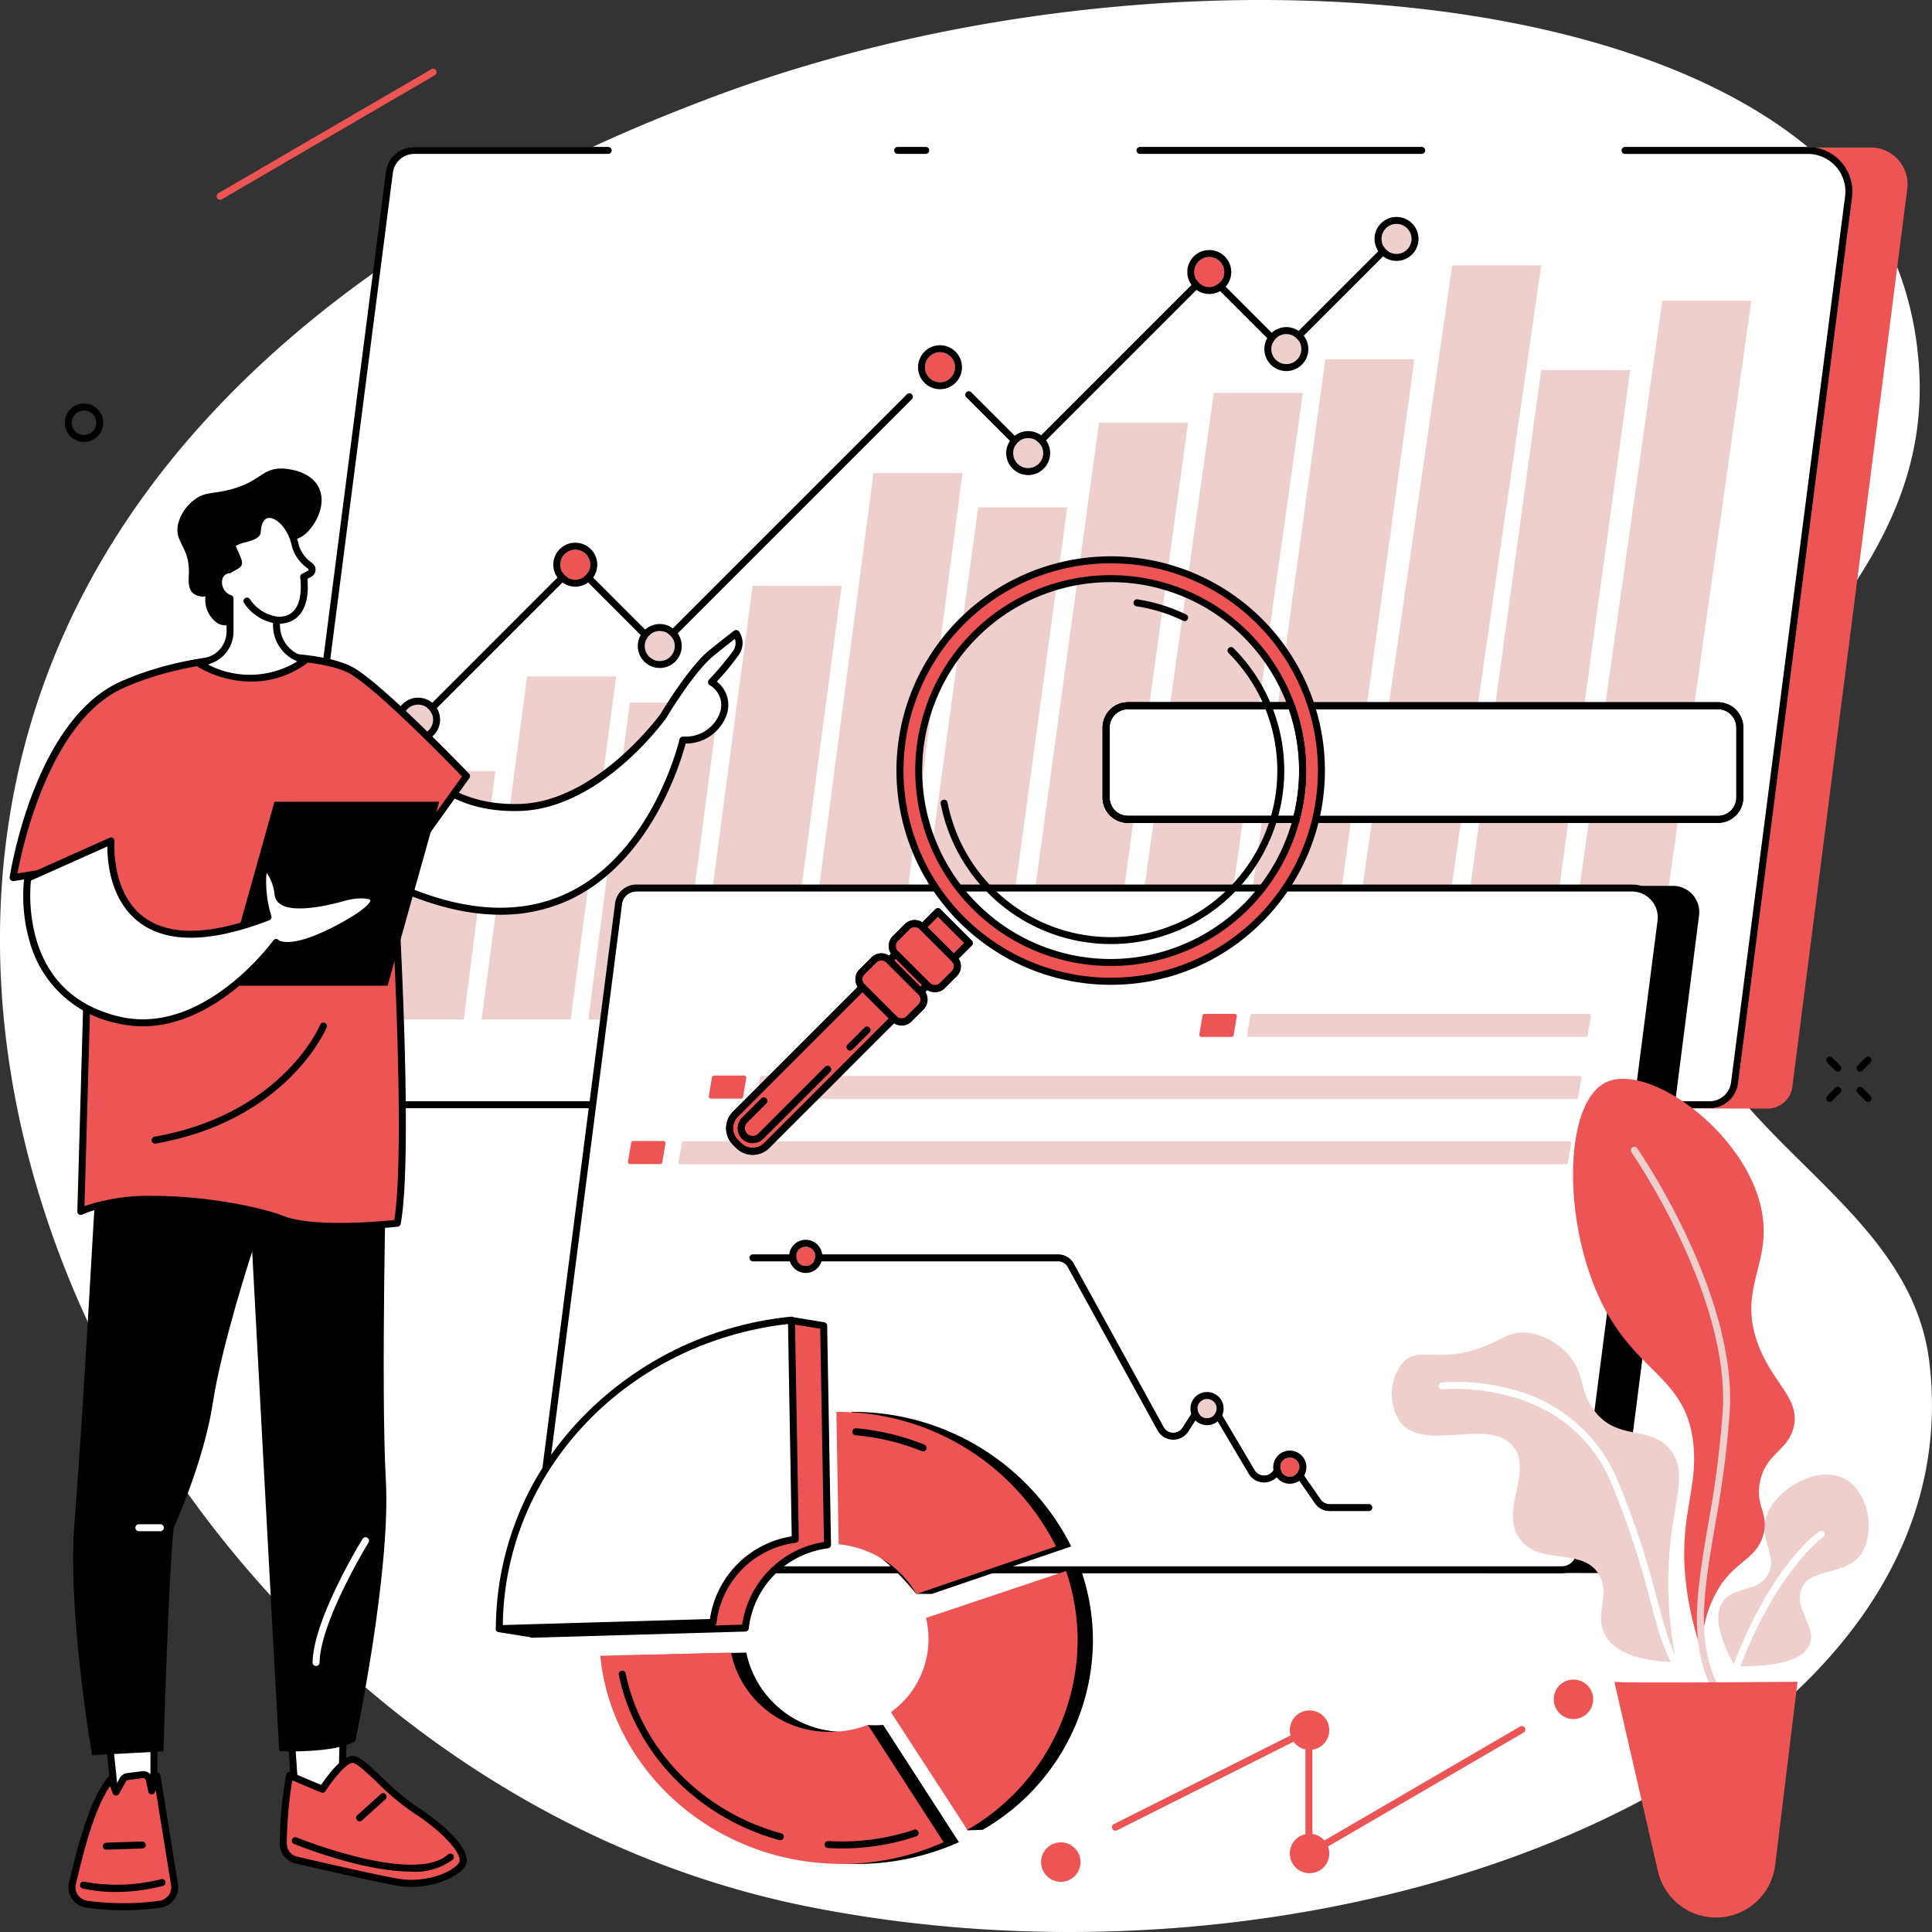 <svg xmlns="http://www.w3.org/2000/svg" width="241.496" height="241.496" viewBox="0 0 241.496 241.496">
  <rect x="0" y="0" width="241.496" height="241.496" fill="#333333" stroke="none"/>
  <g id="グループ_406" data-name="グループ 406" transform="translate(3983 -6409.85)">
    <path id="パス_920" data-name="パス 920" d="M87.636,22.532C74.25,27.7,17.137,49.763,3.1,102.959c-16,60.658,31.855,132.073,98.008,145.231,68.622,13.65,146.135-18.434,140.047-68.147-2.777-22.679-33.667-29.541-32.238-56.254,1.395-26.068,34.233-38.845,30.793-69.866a40.767,40.767,0,0,0-3.84-13.622C219.233,7.159,143.872.81,87.636,22.532" transform="translate(-3983 6400)" fill="#fff"/>
    <path id="パス_921" data-name="パス 921" d="M40.875,148.031l180.07.393a3.132,3.132,0,0,0,3.1-2.736l14.343-112.1a4.6,4.6,0,0,0-4.383-5.3l-177.741.162Z" transform="translate(-3983 6400)" fill="#ed5454"/>
    <path id="パス_922" data-name="パス 922" d="M37.185,147.888H213.658a3.135,3.135,0,0,0,3.1-2.744L231.014,34.055a5.149,5.149,0,0,0-5.088-5.819H51.729a3.136,3.136,0,0,0-3.1,2.744L34.082,144.339a3.14,3.14,0,0,0,3.1,3.549" transform="translate(-3983 6400)" fill="#fff"/>
    <path id="パス_923" data-name="パス 923" d="M115.711,29.088h-3.5a.436.436,0,0,1,0-.873h3.5a.436.436,0,0,1,0,.873" transform="translate(-3983 6400)"/>
    <path id="パス_924" data-name="パス 924" d="M177.705,29.088H142.5a.436.436,0,0,1,0-.873h35.207a.436.436,0,0,1,0,.873" transform="translate(-3983 6400)"/>
    <path id="パス_925" data-name="パス 925" d="M213.709,148.375H37.236a3.571,3.571,0,0,1-3.536-4.03L48.245,31.331a3.575,3.575,0,0,1,3.536-3.116h24.24a.436.436,0,1,1,0,.873H51.781a2.7,2.7,0,0,0-2.671,2.354L34.566,144.456a2.7,2.7,0,0,0,2.67,3.046H213.709a2.7,2.7,0,0,0,2.67-2.355L230.632,34.4a4.7,4.7,0,0,0-4.655-5.309H203.126a.436.436,0,1,1,0-.873h22.851a5.574,5.574,0,0,1,5.521,6.294l-14.253,110.75a3.577,3.577,0,0,1-3.536,3.116" transform="translate(-3983 6400)"/>
    <path id="パス_926" data-name="パス 926" d="M57.983,137.279l3.931-31.043H50.787l-3.93,31.043Z" transform="translate(-3983 6400)" fill="#efcece"/>
    <path id="パス_927" data-name="パス 927" d="M71.324,137.279l5.693-42.873H65.89L60.2,137.279Z" transform="translate(-3983 6400)" fill="#efcece"/>
    <path id="パス_928" data-name="パス 928" d="M84.664,137.279l5.19-39.6H78.726l-5.188,39.6Z" transform="translate(-3983 6400)" fill="#efcece"/>
    <path id="パス_929" data-name="パス 929" d="M98,137.279l7.2-54.2H94.08l-7.2,54.2Z" transform="translate(-3983 6400)" fill="#efcece"/>
    <path id="パス_930" data-name="パス 930" d="M111.344,137.279l8.965-68.295H109.182l-8.964,68.295Z" transform="translate(-3983 6400)" fill="#efcece"/>
    <path id="パス_931" data-name="パス 931" d="M124.685,137.279,133.4,73.264H122.271l-8.712,64.016Z" transform="translate(-3983 6400)" fill="#efcece"/>
    <path id="パス_932" data-name="パス 932" d="M138.277,137.279,148.5,62.691H137.373l-10.222,74.588Z" transform="translate(-3983 6400)" fill="#efcece"/>
    <path id="パス_933" data-name="パス 933" d="M151.869,137.248l10.979-78.28H151.72l-10.977,78.28Z" transform="translate(-3983 6400)" fill="#efcece"/>
    <path id="パス_934" data-name="パス 934" d="M165.461,137.248l11.334-82.486H165.667l-11.332,82.486Z" transform="translate(-3983 6400)" fill="#efcece"/>
    <path id="パス_935" data-name="パス 935" d="M179.053,137.279l13.594-94.248H181.519l-13.592,94.248Z" transform="translate(-3983 6400)" fill="#efcece"/>
    <path id="パス_936" data-name="パス 936" d="M192.645,137.279,203.774,56.1H192.647l-11.128,81.183Z" transform="translate(-3983 6400)" fill="#efcece"/>
    <path id="パス_937" data-name="パス 937" d="M206.237,137.279l12.671-89.83H207.781l-12.67,89.83Z" transform="translate(-3983 6400)" fill="#efcece"/>
    <path id="パス_938" data-name="パス 938" d="M128.463,67a.437.437,0,0,1-.309-.128l-7.37-7.37a.436.436,0,0,1,.617-.617l7.062,7.061,22.191-22.191a.45.45,0,0,1,.617,0l9.254,9.254,14.16-14.16a.437.437,0,1,1,.618.617L160.834,53.934a.448.448,0,0,1-.617,0l-9.254-9.254L128.772,66.871a.437.437,0,0,1-.309.128" transform="translate(-3983 6400)"/>
    <path id="パス_939" data-name="パス 939" d="M52.683,100.1a.437.437,0,0,1-.309-.745L71.6,80.125a.449.449,0,0,1,.617,0L82.294,90.2l31.065-31.064a.436.436,0,1,1,.617.617L82.6,91.128a.435.435,0,0,1-.617,0L71.909,81.051,52.992,99.968a.438.438,0,0,1-.309.128" transform="translate(-3983 6400)"/>
    <path id="パス_940" data-name="パス 940" d="M70.035,80.434a1.874,1.874,0,1,1,1.874,1.874,1.874,1.874,0,0,1-1.874-1.874" transform="translate(-3983 6400)" fill="#ed5454"/>
    <path id="パス_941" data-name="パス 941" d="M71.909,78.56a1.874,1.874,0,1,1-1.874,1.874,1.874,1.874,0,0,1,1.874-1.874m0-.873a2.747,2.747,0,1,0,2.747,2.747,2.75,2.75,0,0,0-2.747-2.747" transform="translate(-3983 6400)"/>
    <path id="パス_942" data-name="パス 942" d="M126.647,66.486a1.874,1.874,0,1,1,1.874,1.874,1.874,1.874,0,0,1-1.874-1.874" transform="translate(-3983 6400)" fill="#efcece"/>
    <path id="パス_943" data-name="パス 943" d="M128.521,64.612a1.874,1.874,0,1,1-1.874,1.874,1.874,1.874,0,0,1,1.874-1.874m0-.873a2.747,2.747,0,1,0,2.747,2.747,2.75,2.75,0,0,0-2.747-2.747" transform="translate(-3983 6400)"/>
    <path id="パス_944" data-name="パス 944" d="M149.282,43.851a1.874,1.874,0,1,1,1.874,1.874,1.874,1.874,0,0,1-1.874-1.874" transform="translate(-3983 6400)" fill="#ed5454"/>
    <path id="パス_945" data-name="パス 945" d="M151.156,41.977a1.874,1.874,0,1,1-1.874,1.874,1.874,1.874,0,0,1,1.874-1.874m0-.873a2.747,2.747,0,1,0,2.747,2.747,2.75,2.75,0,0,0-2.747-2.747" transform="translate(-3983 6400)"/>
    <path id="パス_946" data-name="パス 946" d="M158.916,53.485a1.874,1.874,0,1,1,1.874,1.874,1.874,1.874,0,0,1-1.874-1.874" transform="translate(-3983 6400)" fill="#efcece"/>
    <path id="パス_947" data-name="パス 947" d="M160.79,51.611a1.874,1.874,0,1,1-1.874,1.874,1.874,1.874,0,0,1,1.874-1.874m0-.873a2.747,2.747,0,1,0,2.747,2.747,2.75,2.75,0,0,0-2.747-2.747" transform="translate(-3983 6400)"/>
    <path id="パス_948" data-name="パス 948" d="M172.688,39.713a1.874,1.874,0,1,1,1.874,1.874,1.874,1.874,0,0,1-1.874-1.874" transform="translate(-3983 6400)" fill="#efcece"/>
    <path id="パス_949" data-name="パス 949" d="M174.562,37.839a1.874,1.874,0,1,1-1.874,1.874,1.874,1.874,0,0,1,1.874-1.874m0-.873a2.747,2.747,0,1,0,2.747,2.747,2.75,2.75,0,0,0-2.747-2.747" transform="translate(-3983 6400)"/>
    <path id="パス_950" data-name="パス 950" d="M80.594,90.6a1.874,1.874,0,1,1,1.874,1.874A1.874,1.874,0,0,1,80.594,90.6" transform="translate(-3983 6400)" fill="#efcece"/>
    <path id="パス_951" data-name="パス 951" d="M82.468,88.729A1.874,1.874,0,1,1,80.594,90.6a1.874,1.874,0,0,1,1.874-1.874m0-.873A2.747,2.747,0,1,0,85.215,90.6a2.75,2.75,0,0,0-2.747-2.747" transform="translate(-3983 6400)"/>
    <path id="パス_952" data-name="パス 952" d="M115.631,55.753a1.874,1.874,0,1,1,1.874,1.874,1.873,1.873,0,0,1-1.874-1.874" transform="translate(-3983 6400)" fill="#ed5454"/>
    <path id="パス_953" data-name="パス 953" d="M117.5,53.879a1.874,1.874,0,1,1-1.874,1.874,1.874,1.874,0,0,1,1.874-1.874m0-.873a2.747,2.747,0,1,0,2.747,2.747,2.75,2.75,0,0,0-2.747-2.747" transform="translate(-3983 6400)"/>
    <path id="パス_954" data-name="パス 954" d="M50.387,99.805a1.874,1.874,0,1,1,1.874,1.874,1.874,1.874,0,0,1-1.874-1.874" transform="translate(-3983 6400)" fill="#efcece"/>
    <path id="パス_955" data-name="パス 955" d="M52.261,97.931a1.874,1.874,0,1,1-1.874,1.874,1.874,1.874,0,0,1,1.874-1.874m0-.873a2.747,2.747,0,1,0,2.747,2.747,2.75,2.75,0,0,0-2.747-2.747" transform="translate(-3983 6400)"/>
    <path id="パス_956" data-name="パス 956" d="M13.687,227.836l.746,7.108,4.806.563v-8.428Z" transform="translate(-3983 6400)" fill="#fff"/>
    <path id="パス_957" data-name="パス 957" d="M19.238,235.944a.436.436,0,0,1-.051,0l-4.806-.564a.437.437,0,0,1-.383-.388l-.746-7.107a.436.436,0,0,1,.375-.478l5.552-.757a.438.438,0,0,1,.5.433v8.427a.437.437,0,0,1-.147.326.432.432,0,0,1-.29.111m-4.408-1.393,3.972.466v-7.438l-4.637.632Z" transform="translate(-3983 6400)"/>
    <path id="パス_958" data-name="パス 958" d="M20,247.881a33.553,33.553,0,0,1-9.143,0,2.148,2.148,0,0,1-1.8-2.639c.849-3.451,2.312-10,4.821-13.029l.625,1.645.861-1.549a.762.762,0,0,1,.571-.386l1.887-.239a.762.762,0,0,1,.841.6l.3,1.428.658-1.874,2.194,13.643a2.142,2.142,0,0,1-1.82,2.4" transform="translate(-3983 6400)" fill="#ed5454"/>
    <path id="パス_959" data-name="パス 959" d="M15.452,248.628a34.054,34.054,0,0,1-4.659-.319,2.585,2.585,0,0,1-2.16-3.176l.181-.744c.87-3.573,2.325-9.555,4.729-12.459a.436.436,0,0,1,.744.123l.291.767.4-.728a1.2,1.2,0,0,1,.9-.607l1.887-.239a1.207,1.207,0,0,1,1.3.849l.143-.408a.437.437,0,0,1,.843.076L22.247,245.4a2.588,2.588,0,0,1-2.19,2.907,33.189,33.189,0,0,1-4.6.316m-1.7-15.524c-2.008,2.937-3.3,8.235-4.089,11.492l-.182.745a1.69,1.69,0,0,0,.244,1.366,1.724,1.724,0,0,0,1.188.737,33.068,33.068,0,0,0,9.022,0,1.712,1.712,0,0,0,1.449-1.916L19.464,233.6l-.088.251a.437.437,0,0,1-.839-.054l-.3-1.428a.33.33,0,0,0-.361-.256l-1.886.239a.33.33,0,0,0-.245.165l-.861,1.549a.436.436,0,0,1-.789-.057Z" transform="translate(-3983 6400)"/>
    <path id="パス_960" data-name="パス 960" d="M14.427,246.341a18.448,18.448,0,0,1-4.084-.432.436.436,0,1,1,.194-.851,22.155,22.155,0,0,0,9.608-.319.437.437,0,0,1,.24.84,23.792,23.792,0,0,1-5.958.762" transform="translate(-3983 6400)"/>
    <path id="パス_961" data-name="パス 961" d="M13.281,241.056a.437.437,0,0,1-.014-.873l4.5-.148a.436.436,0,1,1,.028.872l-4.5.149h-.015" transform="translate(-3983 6400)"/>
    <path id="パス_962" data-name="パス 962" d="M36.2,224.052l.72,10.372H42.7l.269-10.372Z" transform="translate(-3983 6400)" fill="#fff"/>
    <path id="パス_963" data-name="パス 963" d="M42.7,234.861H36.917a.438.438,0,0,1-.436-.406l-.72-10.373a.438.438,0,0,1,.436-.466h6.772a.437.437,0,0,1,.436.447l-.269,10.373a.437.437,0,0,1-.436.425m-5.376-.873h4.951l.246-9.5H36.665Z" transform="translate(-3983 6400)"/>
    <path id="パス_964" data-name="パス 964" d="M35.406,240.28a2.087,2.087,0,0,0,1.612,2.065c3.324.774,10.813,2.5,12.949,2.815,2.773.412,6.181-.437,7.645-2.059s-3.28-5.494-5.532-6.9c-3.346-2.093-6.56-6.23-7.907-6.416s-3.864,3.724-3.864,3.724L36.2,231.78a50.9,50.9,0,0,0-.791,8.5" transform="translate(-3983 6400)" fill="#ed5454"/>
    <path id="パス_965" data-name="パス 965" d="M51.411,245.7a10.306,10.306,0,0,1-1.508-.108c-2.164-.322-9.8-2.08-12.985-2.821a2.538,2.538,0,0,1-1.949-2.5,51.822,51.822,0,0,1,.8-8.581.436.436,0,0,1,.6-.315l3.778,1.587c.8-1.2,2.718-3.8,4.089-3.614.777.108,1.769,1.018,3.456,2.619a31.436,31.436,0,0,0,4.624,3.859c1.454.91,5.679,4.016,5.993,6.273a1.551,1.551,0,0,1-.368,1.293c-1.267,1.4-3.938,2.305-6.526,2.305m-15.569-5.413a1.66,1.66,0,0,0,1.274,1.634c3.173.738,10.784,2.49,12.915,2.808,2.685.4,5.94-.462,7.257-1.92a.663.663,0,0,0,.153-.586c-.214-1.541-3.386-4.273-5.593-5.654a32.144,32.144,0,0,1-4.761-3.966c-1.2-1.137-2.438-2.313-2.975-2.387-.661-.091-2.3,1.76-3.437,3.528a.436.436,0,0,1-.536.166l-3.61-1.517a53.681,53.681,0,0,0-.687,7.894" transform="translate(-3983 6400)"/>
    <path id="パス_966" data-name="パス 966" d="M51.362,243.791c-6.063,0-14.153-3.268-14.61-3.455a.436.436,0,1,1,.33-.808c.146.06,14.7,5.939,18.93,2.116a.437.437,0,0,1,.586.648,7.771,7.771,0,0,1-5.236,1.5" transform="translate(-3983 6400)"/>
    <path id="パス_967" data-name="パス 967" d="M44.951,237.514a.437.437,0,0,1-.293-.761L47.6,234.1a.437.437,0,0,1,.585.649L45.243,237.4a.435.435,0,0,1-.292.112" transform="translate(-3983 6400)"/>
    <path id="パス_968" data-name="パス 968" d="M12.047,156.434s-1.792,32.425-2.73,43.618,2.193,29.186,2.193,29.186l8.926-.469s.612-21.877,1.275-27.952c0,0,3.771-8.235,4.888-15.581s4.924-18.947,4.924-18.947,3.092,57.908,3.39,62.457c0,0,7,.312,9.509-1.267,0,0,4.446-21.115,3.808-32.6s.063-40.031.063-40.031Z" transform="translate(-3983 6400)"/>
    <path id="パス_969" data-name="パス 969" d="M20.067,201.252H17.338a.437.437,0,0,1,0-.873h2.729a.437.437,0,0,1,0,.873" transform="translate(-3983 6400)" fill="#fff"/>
    <path id="パス_970" data-name="パス 970" d="M39.5,218.093H39.5a.435.435,0,0,1-.428-.444c.1-5.4,6-15.031,6.247-15.438a.436.436,0,1,1,.743.458c-.06.1-6.023,9.838-6.118,15a.436.436,0,0,1-.436.428" transform="translate(-3983 6400)" fill="#fff"/>
    <path id="パス_971" data-name="パス 971" d="M51.117,104.576c.65-.051,3.84,6.481,13.821,6.208S82.928,99.34,82.928,99.34s3.448-5.812,6.064-7.914,3.026-2.379,3.026-2.379a2.132,2.132,0,0,1,0,2.379,37.344,37.344,0,0,1-3.085,3.692A3.316,3.316,0,0,1,90.3,99.34c-1.294,3.281-4.941,3.018-4.941,3.018s-7.4,32.766-37.986,17.2Z" transform="translate(-3983 6400)" fill="#fff"/>
    <path id="パス_972" data-name="パス 972" d="M62.544,124.188c-4.672,0-9.809-1.417-15.366-4.246a.435.435,0,0,1-.225-.5l3.741-14.977a.435.435,0,0,1,.389-.329c.346-.029.593.243,1.126.838,1.5,1.67,5.007,5.58,12.718,5.368,9.486-.26,17.305-10.794,17.637-11.247.25-.42,3.554-5.925,6.155-8.015s3.038-2.388,3.055-2.4a.436.436,0,0,1,.593.1,2.553,2.553,0,0,1,.019,2.875A32.205,32.205,0,0,1,89.6,95.041,3.711,3.711,0,0,1,90.71,99.5a5.405,5.405,0,0,1-5.007,3.294c-.586,2.225-4.289,14.731-14.458,19.505a20.243,20.243,0,0,1-8.7,1.889m-14.66-4.867c8.877,4.446,16.61,5.183,22.99,2.188C81.618,116.465,84.9,102.4,84.937,102.261a.437.437,0,0,1,.457-.339,4.588,4.588,0,0,0,4.5-2.742A2.874,2.874,0,0,0,88.722,95.5a.438.438,0,0,1-.106-.681,37,37,0,0,0,3.034-3.627,1.7,1.7,0,0,0,.212-1.481c-.4.306-1.165.9-2.6,2.056-2.524,2.027-5.927,7.739-5.961,7.8a.338.338,0,0,1-.021.031c-.332.464-8.25,11.349-18.332,11.625-8.122.224-11.814-3.9-13.391-5.657l-.187-.207ZM51,104.985Z" transform="translate(-3983 6400)"/>
    <path id="パス_973" data-name="パス 973" d="M1.646,119.553s2.995-19.334,13.578-24.091,24.9-4.1,28.848-1.72S58.31,106.858,58.31,106.858l-9.093,12.695s2.078,34.172.435,43.194c0,0-10.116,1.179-14.406-.51s-18.4-4.057-25.14-.959l1.225-43.265Z" transform="translate(-3983 6400)" fill="#ed5454"/>
    <path id="パス_974" data-name="パス 974" d="M42.521,163.588a22.508,22.508,0,0,1-7.435-.945c-4.425-1.743-18.382-3.916-24.8-.968a.437.437,0,0,1-.619-.409l1.211-42.739-9.166,1.457a.436.436,0,0,1-.5-.5c.124-.8,3.155-19.623,13.831-24.422C25.519,90.356,40.011,90.79,44.3,93.369c3.953,2.378,13.907,12.748,14.329,13.188a.437.437,0,0,1,.04.556l-9,12.569c.168,2.812,2.014,34.389.419,43.143a.435.435,0,0,1-.379.355,68.908,68.908,0,0,1-7.181.408m-23.252-4.254c6.425,0,13.357,1.4,16.137,2.5,3.715,1.463,12.118.7,13.871.517,1.513-9.332-.476-42.431-.5-42.768a.435.435,0,0,1,.081-.281l8.881-12.4c-1.6-1.655-10.383-10.669-13.9-12.783-3.689-2.22-17.9-2.995-28.443,1.744C6.185,100,2.793,115.759,2.182,119.026l9.08-1.443a.436.436,0,0,1,.505.443l-1.206,42.586a25,25,0,0,1,8.708-1.278" transform="translate(-3983 6400)"/>
    <path id="パス_975" data-name="パス 975" d="M19.4,152.8a.436.436,0,0,1-.075-.866c15.984-2.825,20.655-13.879,20.7-13.991a.436.436,0,0,1,.809.328c-.047.116-4.875,11.609-21.357,14.522a.408.408,0,0,1-.077.007" transform="translate(-3983 6400)"/>
    <path id="パス_976" data-name="パス 976" d="M48.451,133.067H27.858l6.45-23H54.9Z" transform="translate(-3983 6400)"/>
    <path id="パス_977" data-name="パス 977" d="M3.462,119.628l10.422-4.659s-1.468,17.659,19.618,9.5a15.041,15.041,0,0,1-.667-4.92c.11-2.651,1.695-.086,1.917,2.068s5.173,1.28,8.148.431,6.88-.293,0,3.5-8.387,2.1-8.387,2.1-8.787,12.295-19.719,9.683C1.348,134.127,3.462,119.628,3.462,119.628" transform="translate(-3983 6400)" fill="#fff"/>
    <path id="パス_978" data-name="パス 978" d="M17.842,138.136a13.52,13.52,0,0,1-3.15-.372A14.273,14.273,0,0,1,3.666,127.4a20.5,20.5,0,0,1-.636-7.834.436.436,0,0,1,.253-.336L13.7,114.57a.438.438,0,0,1,.614.435c-.006.063-.472,6.388,3.655,9.471,3.18,2.376,8.222,2.286,14.992-.265a15.512,15.512,0,0,1-.568-4.676c.016-.377.064-1.523.845-1.547h.021c1.019,0,1.792,2.329,1.922,3.59a.747.747,0,0,0,.355.573c1.188.8,4.642.224,7.239-.517,1.492-.426,3.874-.666,4.32.415.392.951-.838,2.151-3.99,3.889-5.344,2.948-7.631,2.678-8.49,2.3-1.358,1.746-8.163,9.9-16.778,9.9M3.866,119.925a20.223,20.223,0,0,0,.647,7.262C6,132.351,9.494,135.625,14.9,136.915c10.514,2.512,19.176-9.391,19.262-9.512a.436.436,0,0,1,.681-.036s1.541,1.286,7.851-2.194c3.707-2.046,3.607-2.786,3.6-2.792-.092-.224-1.461-.426-3.274.091-1.412.4-6.161,1.624-7.967.4a1.622,1.622,0,0,1-.734-1.206,5.779,5.779,0,0,0-.974-2.7,2.992,2.992,0,0,0-.074.607,14.7,14.7,0,0,0,.645,4.76.436.436,0,0,1-.256.548c-7.262,2.809-12.717,2.907-16.212.292-3.693-2.763-4.035-7.672-4.025-9.519Z" transform="translate(-3983 6400)"/>
    <path id="パス_979" data-name="パス 979" d="M31.281,86.651c-.9.824-2.66,1.831-4.038,1.137A3.572,3.572,0,0,1,25.681,84.4a2.057,2.057,0,0,1-1.542-.387c-.684-.605-.556-1.717-.529-2.448.123-3.374-1.837-3.891-1.357-6.181a5.44,5.44,0,0,1,2.054-3.071c1.335-1.012,2.238-.686,4.481-1.273,3.775-.989,3.895-2.616,6.383-2.624.143,0,3.528.037,4.677,2.376.934,1.9-.157,4.213-1.286,5.427-1.461,1.573-2.51.8-3.976,2.114-2.574,2.316-.63,5.869-3.3,8.317" transform="translate(-3983 6400)"/>
    <path id="パス_980" data-name="パス 980" d="M38.814,80.632l-.149-.128a4.614,4.614,0,0,1-1.723-2.357c-.843-4.107-4.6-5.6-4.778-1.827-.043.952-3.518.9-3.106,1.9,1.075,2.6,1.1,1.9-.418,2.863a1.315,1.315,0,0,0-.5.12,1.739,1.739,0,0,0-.615,2.359,2.011,2.011,0,0,0,1.235,1.106v4.114A3.8,3.8,0,0,1,26.4,92.3l-1.389.568s6.477,4.228,13.052-.414l-.878-.394a4.427,4.427,0,0,1-2.613-3.9l-.007-.8a3.449,3.449,0,0,0,1.266-.1c1.839-.535,2.449-2.654,2.137-5.288l.748-.4a.565.565,0,0,0,.1-.926" transform="translate(-3983 6400)" fill="#fff"/>
    <path id="パス_981" data-name="パス 981" d="M31.415,95.049a13.421,13.421,0,0,1-6.647-1.818.436.436,0,0,1,.073-.769l1.39-.568a3.35,3.35,0,0,0,2.089-3.111V84.971a2.592,2.592,0,0,1-1.37-2.915,1.849,1.849,0,0,1,1-1.248,1.716,1.716,0,0,1,.548-.152c.24-.148.438-.253.6-.34.1-.056.222-.118.284-.16a7.02,7.02,0,0,0-.327-.822c-.111-.256-.245-.566-.4-.947a.787.787,0,0,1,.011-.663c.241-.5.946-.693,1.762-.922.423-.118,1.211-.339,1.3-.52.067-1.515.739-2.479,1.793-2.562,1.4-.11,3.266,1.518,3.845,4.338a4.26,4.26,0,0,0,1.58,2.115l.149.128a1,1,0,0,1-.18,1.641l-.49.264c.278,2.936-.618,4.919-2.48,5.461a3.665,3.665,0,0,1-.948.139l0,.348A4.012,4.012,0,0,0,37.36,91.66l.877.393a.436.436,0,0,1,.073.755,11.75,11.75,0,0,1-6.9,2.241m-5.4-2.123a11.35,11.35,0,0,0,11.145-.4L37,92.456a4.892,4.892,0,0,1-2.871-4.284l-.007-.815a.431.431,0,0,1,.14-.324.438.438,0,0,1,.335-.114,3,3,0,0,0,1.105-.09c2.092-.609,1.973-3.572,1.825-4.817a.436.436,0,0,1,.227-.436l.749-.4a.129.129,0,0,0,.023-.211l-.149-.128a4.974,4.974,0,0,1-1.865-2.6c-.5-2.454-2.04-3.713-2.921-3.644-.583.046-.945.683-.994,1.75-.035.77-1,1.041-1.936,1.3a4.515,4.515,0,0,0-1.191.439c.151.365.279.66.385.9.505,1.163.675,1.554-.346,2.1-.171.091-.383.2-.639.366a.446.446,0,0,1-.215.068.864.864,0,0,0-.337.079.991.991,0,0,0-.526.677,1.642,1.642,0,0,0,.121,1.1,1.587,1.587,0,0,0,.96.871.437.437,0,0,1,.316.42v4.114A4.218,4.218,0,0,1,26.561,92.7Z" transform="translate(-3983 6400)"/>
    <path id="パス_982" data-name="パス 982" d="M34.562,87.79a.517.517,0,0,1-.067,0,5.81,5.81,0,0,1-4.01-2.6.437.437,0,0,1,.757-.436,5.014,5.014,0,0,0,3.386,2.17.437.437,0,0,1-.066.868" transform="translate(-3983 6400)"/>
    <path id="パス_983" data-name="パス 983" d="M71.257,206.2l128.645.281a2.237,2.237,0,0,0,2.217-1.957l10.248-80.151a3.289,3.289,0,0,0-3.132-3.792L82.254,120.7Z" transform="translate(-3983 6400)"/>
    <path id="パス_984" data-name="パス 984" d="M69.147,206.072H195.222a2.238,2.238,0,0,0,2.217-1.954L207.622,125a3.672,3.672,0,0,0-3.635-4.145H79.538a2.238,2.238,0,0,0-2.217,1.954L66.93,203.544a2.239,2.239,0,0,0,2.217,2.528" transform="translate(-3983 6400)" fill="#fff"/>
    <path id="パス_985" data-name="パス 985" d="M195.223,206.509H69.146a2.676,2.676,0,0,1-2.649-3.02l10.39-80.739a2.682,2.682,0,0,1,2.65-2.335H203.986a4.107,4.107,0,0,1,4.069,4.637l-10.184,79.122a2.678,2.678,0,0,1-2.648,2.335M79.537,121.288a1.8,1.8,0,0,0-1.783,1.574L67.362,203.6a1.812,1.812,0,0,0,.437,1.425,1.792,1.792,0,0,0,1.347.61H195.223a1.805,1.805,0,0,0,1.784-1.573l10.182-79.122a3.235,3.235,0,0,0-3.2-3.653Z" transform="translate(-3983 6400)"/>
    <path id="パス_986" data-name="パス 986" d="M156.089,139.46h42.156a.218.218,0,0,0,.214-.181l.407-2.448a.216.216,0,0,0-.213-.252H156.5a.217.217,0,0,0-.214.181l-.408,2.448a.217.217,0,0,0,.214.252" transform="translate(-3983 6400)" fill="#efcece"/>
    <path id="パス_987" data-name="パス 987" d="M150.178,139.46h3.767a.263.263,0,0,0,.26-.221l.393-2.353a.264.264,0,0,0-.261-.307H150.57a.261.261,0,0,0-.259.22l-.394,2.353a.266.266,0,0,0,.261.308" transform="translate(-3983 6400)" fill="#ed5454"/>
    <path id="パス_988" data-name="パス 988" d="M88.86,147.173h3.766a.264.264,0,0,0,.261-.221l.392-2.353a.263.263,0,0,0-.261-.307H89.252a.261.261,0,0,0-.259.22l-.394,2.353a.265.265,0,0,0,.261.308" transform="translate(-3983 6400)" fill="#ed5454"/>
    <path id="パス_989" data-name="パス 989" d="M78.761,155.352h3.766a.264.264,0,0,0,.261-.221l.392-2.353a.264.264,0,0,0-.261-.307H79.153a.263.263,0,0,0-.26.22l-.393,2.353a.265.265,0,0,0,.261.308" transform="translate(-3983 6400)" fill="#ed5454"/>
    <path id="パス_990" data-name="パス 990" d="M94.794,147.223H197.045a.218.218,0,0,0,.214-.181l.408-2.448a.217.217,0,0,0-.214-.252H95.2a.217.217,0,0,0-.214.181l-.408,2.448a.217.217,0,0,0,.214.252" transform="translate(-3983 6400)" fill="#efcece"/>
    <path id="パス_991" data-name="パス 991" d="M85.033,155.387H195.764a.217.217,0,0,0,.214-.181l.408-2.448a.217.217,0,0,0-.214-.252H85.441a.217.217,0,0,0-.214.181l-.408,2.448a.217.217,0,0,0,.214.252" transform="translate(-3983 6400)" fill="#efcece"/>
    <path id="パス_992" data-name="パス 992" d="M171.123,198.73H166.2a2.234,2.234,0,0,1-1.838-.963l-2.378-3.435a1.363,1.363,0,0,0-2.2-.052,2.236,2.236,0,0,1-3.7-.22l-4.12-6.961a1.353,1.353,0,0,0-1.147-.669,1.377,1.377,0,0,0-1.172.626l-1.111,1.729a2.236,2.236,0,0,1-3.84-.132l-11.237-20.431a1.361,1.361,0,0,0-1.194-.706H94.092a.437.437,0,0,1,0-.873h38.17a2.237,2.237,0,0,1,1.959,1.158l11.237,20.431a1.363,1.363,0,0,0,2.341.081l1.111-1.729a2.237,2.237,0,0,1,3.8.07l4.119,6.962a1.363,1.363,0,0,0,2.256.133,2.235,2.235,0,0,1,3.614.086l2.379,3.435a1.361,1.361,0,0,0,1.12.587h4.92a.437.437,0,0,1,0,.873" transform="translate(-3983 6400)"/>
    <path id="パス_993" data-name="パス 993" d="M162.423,193.244a1.2,1.2,0,1,0-1.2,1.2,1.2,1.2,0,0,0,1.2-1.2" transform="translate(-3983 6400)" fill="#ed5454"/>
    <path id="パス_994" data-name="パス 994" d="M161.223,192.044a1.2,1.2,0,1,1-1.2,1.2,1.2,1.2,0,0,1,1.2-1.2m0-.873a2.073,2.073,0,1,0,2.074,2.073,2.075,2.075,0,0,0-2.074-2.073" transform="translate(-3983 6400)"/>
    <path id="パス_995" data-name="パス 995" d="M152.079,185.921a1.2,1.2,0,1,0-1.2,1.2,1.2,1.2,0,0,0,1.2-1.2" transform="translate(-3983 6400)" fill="#efcece"/>
    <path id="パス_996" data-name="パス 996" d="M150.878,184.721a1.2,1.2,0,1,1-1.2,1.2,1.2,1.2,0,0,1,1.2-1.2m0-.873a2.073,2.073,0,1,0,2.073,2.073,2.075,2.075,0,0,0-2.073-2.073" transform="translate(-3983 6400)"/>
    <path id="パス_997" data-name="パス 997" d="M101.916,166.892a1.2,1.2,0,1,0-1.2,1.2,1.2,1.2,0,0,0,1.2-1.2" transform="translate(-3983 6400)" fill="#ed5454"/>
    <path id="パス_998" data-name="パス 998" d="M100.715,165.692a1.2,1.2,0,1,1-1.2,1.2,1.2,1.2,0,0,1,1.2-1.2m0-.873a2.074,2.074,0,1,0,2.073,2.073,2.076,2.076,0,0,0-2.073-2.073" transform="translate(-3983 6400)"/>
    <path id="パス_999" data-name="パス 999" d="M116.465,209.089l-1.938-.011s-4.642-5.872-7.779-6.2l-.291-16.546A30.478,30.478,0,0,1,133.9,203.15Z" transform="translate(-3983 6400)"/>
    <path id="パス_1000" data-name="パス 1000" d="M93.287,216.422a12.44,12.44,0,0,0,12,9.9,7.983,7.983,0,0,0,3.235-.848,11.189,11.189,0,0,0,1.871-.019l9.47,14.663a31.026,31.026,0,0,1-14.576,2.662c-15.127-.869-27.021-12.257-28.342-25.966Z" transform="translate(-3983 6400)"/>
    <path id="パス_1001" data-name="パス 1001" d="M122.833,238.575l-1.895.065-7.663-14.772a11.251,11.251,0,0,0,4.385-11.776l15.607-5.891,1.9.023a26.976,26.976,0,0,1,1.448,8.727,27.438,27.438,0,0,1-13.781,23.624" transform="translate(-3983 6400)"/>
    <path id="パス_1002" data-name="パス 1002" d="M103.437,202.953a11.867,11.867,0,0,0-10.278,10.4l-26.716.774v-.033c0-.02-4.026-.648-4.026-.651,0-.183,36.493-38.543,36.493-38.543l4.048.665s.318,18.262.479,27.393" transform="translate(-3983 6400)" fill="#ed5454"/>
    <path id="パス_1003" data-name="パス 1003" d="M66.444,214.56a.431.431,0,0,1-.242-.074c-.522-.09-2.336-.376-3.164-.507-.958-.151-1.058-.166-1.058-.54,0-.238,0-.238,5.822-6.4,3.027-3.2,7.248-7.66,12.545-13.242,9.124-9.613,18.247-19.2,18.247-19.2a.437.437,0,0,1,.387-.13l4.048.665a.435.435,0,0,1,.365.423l.479,27.393a.436.436,0,0,1-.372.439,11.411,11.411,0,0,0-9.908,10.005.436.436,0,0,1-.422.4l-26.715.774h-.012m0-.471-.436,0Zm-3.169-.956,2,.317.881.143a2.945,2.945,0,0,1,.421.09l26.19-.759a12.281,12.281,0,0,1,10.227-10.34l-.466-26.651-3.46-.569C87.6,187.415,66.794,209.32,63.274,213.133" transform="translate(-3983 6400)"/>
    <path id="パス_1004" data-name="パス 1004" d="M114.553,209.089a12.676,12.676,0,0,0-9.717-6.208l-.291-16.546a30.477,30.477,0,0,1,27.448,16.815Z" transform="translate(-3983 6400)" fill="#ed5454"/>
    <path id="パス_1005" data-name="パス 1005" d="M115.375,191.27a.431.431,0,0,1-.164-.032,28.653,28.653,0,0,0-8.286-1.986.437.437,0,0,1,.075-.87,29.536,29.536,0,0,1,8.539,2.047.436.436,0,0,1-.164.841" transform="translate(-3983 6400)"/>
    <path id="パス_1006" data-name="パス 1006" d="M91.376,216.422a12.44,12.44,0,0,0,12,9.9,12.94,12.94,0,0,0,5.106-.867l9.47,14.663a31.023,31.023,0,0,1-14.576,2.662c-15.127-.869-27.021-12.257-28.342-25.966Z" transform="translate(-3983 6400)" fill="#ed5454"/>
    <path id="パス_1007" data-name="パス 1007" d="M105.225,240.9c-.575,0-1.159-.017-1.734-.05a.436.436,0,1,1,.05-.871c.559.032,1.126.048,1.684.048a28.156,28.156,0,0,0,9.029-1.464.436.436,0,1,1,.279.827,29.038,29.038,0,0,1-9.308,1.51" transform="translate(-3983 6400)"/>
    <path id="パス_1008" data-name="パス 1008" d="M97.536,239.872a.454.454,0,0,1-.115-.015c-10.2-2.781-18.074-10.886-20.068-20.648a.436.436,0,0,1,.855-.175c1.929,9.443,9.56,17.286,19.442,19.98a.437.437,0,0,1-.114.858" transform="translate(-3983 6400)"/>
    <path id="パス_1009" data-name="パス 1009" d="M120.921,238.575l-9.558-14.707a11.251,11.251,0,0,0,4.385-11.776l17.506-5.868a26.976,26.976,0,0,1,1.448,8.727,27.438,27.438,0,0,1-13.781,23.624" transform="translate(-3983 6400)" fill="#ed5454"/>
    <path id="パス_1010" data-name="パス 1010" d="M99.409,202.256a11.869,11.869,0,0,0-10.278,10.4l-26.715.774v-.033c0-19.6,15.615-36.37,36.514-38.529Z" transform="translate(-3983 6400)" fill="#fff"/>
    <path id="パス_1011" data-name="パス 1011" d="M62.416,213.862a.435.435,0,0,1-.436-.436v-.034a38.006,38.006,0,0,1,10.539-26.1,42.108,42.108,0,0,1,26.367-12.86.437.437,0,0,1,.482.427l.478,27.393a.436.436,0,0,1-.372.439,11.411,11.411,0,0,0-9.908,10,.438.438,0,0,1-.422.4l-26.714.774h-.013M98.5,175.349c-20.212,2.311-35.431,18.372-35.648,37.627l25.885-.75a12.281,12.281,0,0,1,10.227-10.34Z" transform="translate(-3983 6400)"/>
    <path id="パス_1012" data-name="パス 1012" d="M214.744,98.065H140.991a2.73,2.73,0,0,0-2.73,2.73v8.746a2.73,2.73,0,0,0,2.73,2.73h73.753a2.73,2.73,0,0,0,2.73-2.73v-8.746a2.73,2.73,0,0,0-2.73-2.73" transform="translate(-3983 6400)" fill="#fff"/>
    <path id="パス_1013" data-name="パス 1013" d="M214.744,112.707H140.991a3.169,3.169,0,0,1-3.166-3.166v-8.746a3.17,3.17,0,0,1,3.166-3.167h73.753a3.171,3.171,0,0,1,3.167,3.167v8.746a3.17,3.17,0,0,1-3.167,3.166M140.991,98.5a2.3,2.3,0,0,0-2.294,2.294v8.746a2.3,2.3,0,0,0,2.294,2.293h73.753a2.3,2.3,0,0,0,2.294-2.293v-8.746a2.3,2.3,0,0,0-2.294-2.294Z" transform="translate(-3983 6400)"/>
    <path id="パス_1014" data-name="パス 1014" d="M214.744,112.707H140.991a3.169,3.169,0,0,1-3.166-3.166v-8.746a3.17,3.17,0,0,1,3.166-3.167h73.753a3.171,3.171,0,0,1,3.167,3.167v8.746a3.17,3.17,0,0,1-3.167,3.166M140.991,98.5a2.3,2.3,0,0,0-2.294,2.294v8.746a2.3,2.3,0,0,0,2.294,2.293h73.753a2.3,2.3,0,0,0,2.294-2.293v-8.746a2.3,2.3,0,0,0-2.294-2.294Z" transform="translate(-3983 6400)"/>
    <path id="パス_1015" data-name="パス 1015" d="M157.461,87.542a26.342,26.342,0,1,0,0,37.253,26.342,26.342,0,0,0,0-37.253M155.8,123.131a23.989,23.989,0,1,1,0-33.925,23.989,23.989,0,0,1,0,33.925" transform="translate(-3983 6400)" fill="#fff"/>
    <path id="パス_1016" data-name="パス 1016" d="M157.461,87.542a26.342,26.342,0,1,0,0,37.253,26.342,26.342,0,0,0,0-37.253M155.8,123.131a23.989,23.989,0,1,1,0-33.925,23.989,23.989,0,0,1,0,33.925" transform="translate(-3983 6400)" fill="#ed5454"/>
    <path id="パス_1017" data-name="パス 1017" d="M138.834,132.948a26.779,26.779,0,1,1,18.935-7.844,26.6,26.6,0,0,1-18.935,7.844m0-52.684a25.9,25.9,0,1,0,18.318,7.587,25.735,25.735,0,0,0-18.318-7.587m0,50.33A24.425,24.425,0,1,1,156.1,123.44a24.266,24.266,0,0,1-17.271,7.154m0-47.977a23.553,23.553,0,1,0,16.654,6.9,23.4,23.4,0,0,0-16.654-6.9" transform="translate(-3983 6400)"/>
    <path id="パス_1018" data-name="パス 1018" d="M91.924,152.631l.4.4a2.488,2.488,0,0,0,3.519,0l25.311-25.311-3.922-3.922L91.924,149.112a2.488,2.488,0,0,0,0,3.519" transform="translate(-3983 6400)" fill="#ed5454"/>
    <path id="パス_1019" data-name="パス 1019" d="M94.087,154.2a2.905,2.905,0,0,1-2.068-.857l-.4-.4a2.924,2.924,0,0,1,0-4.136l25.311-25.311a.436.436,0,0,1,.617,0l3.922,3.922a.437.437,0,0,1,0,.617L96.154,153.343a2.9,2.9,0,0,1-2.067.857m-1.854-1.877.4.4a2.051,2.051,0,0,0,2.9,0l25-25-3.3-3.3-25,25a2.052,2.052,0,0,0,0,2.9" transform="translate(-3983 6400)"/>
    <path id="パス_1020" data-name="パス 1020" d="M94.087,154.2a2.905,2.905,0,0,1-2.068-.857l-.4-.4a2.924,2.924,0,0,1,0-4.136l25.311-25.311a.436.436,0,0,1,.617,0l3.922,3.922a.437.437,0,0,1,0,.617L96.154,153.343a2.9,2.9,0,0,1-2.067.857m-1.854-1.877.4.4a2.051,2.051,0,0,0,2.9,0l25-25-3.3-3.3-25,25a2.052,2.052,0,0,0,0,2.9" transform="translate(-3983 6400)"/>
    <path id="パス_1021" data-name="パス 1021" d="M106.25,140.73l2.117-2.117Z" transform="translate(-3983 6400)" fill="#fff"/>
    <path id="パス_1022" data-name="パス 1022" d="M106.25,141.167a.437.437,0,0,1-.309-.745l2.117-2.117a.437.437,0,1,1,.618.617l-2.117,2.117a.438.438,0,0,1-.309.128" transform="translate(-3983 6400)"/>
    <path id="パス_1023" data-name="パス 1023" d="M94.086,152.738a1.866,1.866,0,0,1-1.32-3.185l2.379-2.379a.437.437,0,1,1,.617.618l-2.378,2.378a.994.994,0,0,0,0,1.4,1.019,1.019,0,0,0,1.4,0l8.356-8.356a.436.436,0,0,1,.617.617l-8.355,8.356a1.856,1.856,0,0,1-1.32.546" transform="translate(-3983 6400)"/>
    <path id="パス_1024" data-name="パス 1024" d="M94.086,152.738a1.866,1.866,0,0,1-1.32-3.185l2.379-2.379a.437.437,0,1,1,.617.618l-2.378,2.378a.994.994,0,0,0,0,1.4,1.019,1.019,0,0,0,1.4,0l8.356-8.356a.436.436,0,0,1,.617.617l-8.355,8.356a1.856,1.856,0,0,1-1.32.546" transform="translate(-3983 6400)"/>
    <path id="パス_1025" data-name="パス 1025" d="M111.906,129.015l4.037,4.038a1.3,1.3,0,0,0,1.843,0l1.5-1.5a1.3,1.3,0,0,0,0-1.843l-4.037-4.038a1.3,1.3,0,0,0-1.843,0l-1.5,1.5a1.3,1.3,0,0,0,0,1.843" transform="translate(-3983 6400)" fill="#ed5454"/>
    <path id="パス_1026" data-name="パス 1026" d="M116.865,133.871a1.725,1.725,0,0,1-1.23-.51l-4.038-4.037a1.741,1.741,0,0,1,0-2.46l1.5-1.5a1.738,1.738,0,0,1,2.46,0L119.6,129.4a1.741,1.741,0,0,1,0,2.46l-1.5,1.5a1.725,1.725,0,0,1-1.229.51m-2.538-8.144a.862.862,0,0,0-.613.254l-1.5,1.5a.868.868,0,0,0,0,1.225l4.038,4.038a.887.887,0,0,0,1.225,0l1.5-1.5a.867.867,0,0,0,0-1.226l-4.037-4.037a.862.862,0,0,0-.613-.254" transform="translate(-3983 6400)"/>
    <path id="パス_1027" data-name="パス 1027" d="M116.865,133.871a1.725,1.725,0,0,1-1.23-.51l-4.038-4.037a1.741,1.741,0,0,1,0-2.46l1.5-1.5a1.738,1.738,0,0,1,2.46,0L119.6,129.4a1.741,1.741,0,0,1,0,2.46l-1.5,1.5a1.725,1.725,0,0,1-1.229.51m-2.538-8.144a.862.862,0,0,0-.613.254l-1.5,1.5a.868.868,0,0,0,0,1.225l4.038,4.038a.887.887,0,0,0,1.225,0l1.5-1.5a.867.867,0,0,0,0-1.226l-4.037-4.037a.862.862,0,0,0-.613-.254" transform="translate(-3983 6400)"/>
    <path id="パス_1028" data-name="パス 1028" d="M107.744,133.177l4.038,4.038a1.3,1.3,0,0,0,1.842,0l1.5-1.5a1.3,1.3,0,0,0,0-1.843l-4.037-4.038a1.3,1.3,0,0,0-1.843,0l-1.5,1.5a1.3,1.3,0,0,0,0,1.843" transform="translate(-3983 6400)" fill="#ed5454"/>
    <path id="パス_1029" data-name="パス 1029" d="M112.7,138.032a1.732,1.732,0,0,1-1.23-.509l-4.037-4.038a1.742,1.742,0,0,1,0-2.46l1.5-1.5a1.741,1.741,0,0,1,2.46,0l4.037,4.038a1.742,1.742,0,0,1,0,2.46l-1.5,1.5a1.728,1.728,0,0,1-1.23.509m-4.65-5.164,4.038,4.038a.887.887,0,0,0,1.225,0l1.5-1.5a.868.868,0,0,0,0-1.226l-4.038-4.038a.887.887,0,0,0-1.225,0l-1.5,1.5a.868.868,0,0,0,0,1.226" transform="translate(-3983 6400)"/>
    <path id="パス_1030" data-name="パス 1030" d="M112.7,138.032a1.732,1.732,0,0,1-1.23-.509l-4.037-4.038a1.742,1.742,0,0,1,0-2.46l1.5-1.5a1.741,1.741,0,0,1,2.46,0l4.037,4.038a1.742,1.742,0,0,1,0,2.46l-1.5,1.5a1.728,1.728,0,0,1-1.23.509m-4.65-5.164,4.038,4.038a.887.887,0,0,0,1.225,0l1.5-1.5a.868.868,0,0,0,0-1.226l-4.038-4.038a.887.887,0,0,0-1.225,0l-1.5,1.5a.868.868,0,0,0,0,1.226" transform="translate(-3983 6400)"/>
    <path id="パス_1031" data-name="パス 1031" d="M148.083,87.489a.438.438,0,0,1-.189-.043,20.706,20.706,0,0,0-5.857-1.816.437.437,0,0,1,.132-.863,21.623,21.623,0,0,1,6.1,1.892.437.437,0,0,1-.19.83" transform="translate(-3983 6400)"/>
    <path id="パス_1032" data-name="パス 1032" d="M138.86,127.855a21.677,21.677,0,0,1-21.274-17.532.436.436,0,0,1,.857-.166,20.8,20.8,0,1,0,35.123-18.678.436.436,0,1,1,.617-.617,21.67,21.67,0,0,1-15.323,36.993" transform="translate(-3983 6400)"/>
    <path id="パス_1033" data-name="パス 1033" d="M162.037,112.707H140.991a3.169,3.169,0,0,1-3.166-3.166v-8.746a3.17,3.17,0,0,1,3.166-3.167h20.426a.436.436,0,0,1,.411.289,24.394,24.394,0,0,1,.631,14.464.437.437,0,0,1-.422.326M140.991,98.5a2.3,2.3,0,0,0-2.294,2.294v8.746a2.3,2.3,0,0,0,2.294,2.293H161.7a23.506,23.506,0,0,0-.589-13.333Z" transform="translate(-3983 6400)"/>
    <path id="パス_1034" data-name="パス 1034" d="M216.868,218.154c-2.626-4.7-2.3-6.9-1.551-8.036,1.334-2.033,4.318-1.176,5.64-3.384,1.36-2.271-1.1-4.333-.188-7.244,1.084-3.443,6.463-6.691,9.916-4.74,2.953,1.668,3.73,6.7,1.974,9.3-1.949,2.887-6.244,1.626-7.453,4.316-1.113,2.475,1.947,4.819.967,7.1-.562,1.312-2.523,2.764-9.305,2.679" transform="translate(-3983 6400)" fill="#efcece"/>
    <path id="パス_1035" data-name="パス 1035" d="M216.374,220.505a.452.452,0,0,1-.143-.024.436.436,0,0,1-.269-.555c4.828-13.948,11.157-18.467,11.425-18.652a.436.436,0,1,1,.5.716c-.063.044-6.375,4.575-11.1,18.221a.435.435,0,0,1-.412.294" transform="translate(-3983 6400)" fill="#fff"/>
    <path id="パス_1036" data-name="パス 1036" d="M212.795,216.533a14.287,14.287,0,0,1,2.38-8.682c2.1-2.969,4.431-3.275,5.233-6.143.758-2.71-1.015-3.53-.421-6.582.707-3.634,3.5-3.884,4.215-6.877.875-3.641-2.724-5.484-4.531-10.6-2.338-6.615,1.537-9.608.651-15.785-1.438-10.025-14.105-19.265-19.523-16.747-5.109,2.375-5.48,16-1.352,25.9,4.4,10.552,11.217,10.4,12.208,19.219.685,6.094-2.177,9.667-.705,19.033a40.564,40.564,0,0,0,1.845,7.262" transform="translate(-3983 6400)" fill="#ed5454"/>
    <path id="パス_1037" data-name="パス 1037" d="M214.137,220.705a.436.436,0,0,1-.4-.255c-2.646-5.777-1.575-12.09-.219-20.082a128.424,128.424,0,0,0,1.826-14.16c.867-14.54-11.288-32.143-11.411-32.319a.437.437,0,1,1,.716-.5c.124.179,12.451,18.032,11.567,32.871a129.1,129.1,0,0,1-1.838,14.254c-1.33,7.844-2.381,14.04.152,19.573a.434.434,0,0,1-.215.578.429.429,0,0,1-.181.04" transform="translate(-3983 6400)" fill="#efcece"/>
    <path id="パス_1038" data-name="パス 1038" d="M209.562,217.6a47.7,47.7,0,0,1-1-11.856c.336-8.079,2.58-11.518.326-14.538-2.485-3.328-6.669-1.1-9.631-5.059-2.02-2.7-1.008-4.981-3.782-7.522a8.054,8.054,0,0,0-4.678-2.206c-2.252-.175-3.049.969-5.922,1.972-5.208,1.817-7.53-.218-9.445,1.693a6.285,6.285,0,0,0-.416,7.507c3.045,3.894,11.1-.64,14.122,3.052,2.581,3.154-1.868,8.2.957,11.717,2.544,3.167,7.64.915,9.728,4.23,1.6,2.534-.639,5.03.84,7.672,1.544,2.756,5.792,3.284,8.9,3.338" transform="translate(-3983 6400)" fill="#efcece"/>
    <path id="パス_1039" data-name="パス 1039" d="M211.5,220.585a.44.44,0,0,1-.267-.091c-2.677-2.07-3.6-5.486-4.986-10.656A103.947,103.947,0,0,0,201.39,195.2c-5.611-13.22-20.917-11.7-21.071-11.683a.437.437,0,1,1-.1-.868,25.656,25.656,0,0,1,8.747.86,19.462,19.462,0,0,1,13.223,11.35,104.709,104.709,0,0,1,4.9,14.751c1.345,5,2.233,8.3,4.677,10.191a.436.436,0,0,1-.267.782" transform="translate(-3983 6400)" fill="#fff"/>
    <path id="パス_1040" data-name="パス 1040" d="M201.792,220.068c.436.194,22.9,0,22.9,0l-2.8,22.922a7.449,7.449,0,0,1-14.657.755Z" transform="translate(-3983 6400)" fill="#ed5454"/>
    <path id="パス_1041" data-name="パス 1041" d="M163.61,241.977a.431.431,0,0,1-.217-.058.435.435,0,0,1-.219-.378v-14.72l-23.553,11.816a.436.436,0,0,1-.392-.78l24.185-12.134a.437.437,0,0,1,.632.39v14.668l25.968-15.123a.436.436,0,0,1,.439.754L163.83,241.918a.443.443,0,0,1-.22.059" transform="translate(-3983 6400)" fill="#ed5454"/>
    <path id="パス_1042" data-name="パス 1042" d="M194.214,222.259a2.465,2.465,0,1,1,2.465,2.465,2.465,2.465,0,0,1-2.465-2.465" transform="translate(-3983 6400)" fill="#ed5454"/>
    <path id="パス_1043" data-name="パス 1043" d="M161.227,241.533A2.465,2.465,0,1,1,163.692,244a2.465,2.465,0,0,1-2.465-2.465" transform="translate(-3983 6400)" fill="#ed5454"/>
    <path id="パス_1044" data-name="パス 1044" d="M161.227,226.114a2.465,2.465,0,1,1,2.465,2.465,2.465,2.465,0,0,1-2.465-2.465" transform="translate(-3983 6400)" fill="#ed5454"/>
    <path id="パス_1045" data-name="パス 1045" d="M130.135,242.607a2.465,2.465,0,1,1,2.465,2.465,2.465,2.465,0,0,1-2.465-2.465" transform="translate(-3983 6400)" fill="#ed5454"/>
    <path id="パス_1046" data-name="パス 1046" d="M27.512,34.817a.437.437,0,0,1-.22-.814L53.915,18.5a.436.436,0,1,1,.439.754L27.731,34.758a.434.434,0,0,1-.219.059" transform="translate(-3983 6400)" fill="#ed5454"/>
    <path id="パス_1047" data-name="パス 1047" d="M10.5,65.093a2.4,2.4,0,1,1,2.4-2.4,2.4,2.4,0,0,1-2.4,2.4m0-3.929a1.528,1.528,0,1,0,1.528,1.528A1.53,1.53,0,0,0,10.5,61.164" transform="translate(-3983 6400)"/>
    <path id="パス_1048" data-name="パス 1048" d="M229.718,143.8a.438.438,0,0,1-.309-.128l-1-1a.436.436,0,1,1,.617-.617l1,1a.437.437,0,0,1-.309.745" transform="translate(-3983 6400)"/>
    <path id="パス_1049" data-name="パス 1049" d="M233.5,147.577a.438.438,0,0,1-.309-.128l-1-1a.436.436,0,0,1,.617-.617l1,1a.436.436,0,0,1-.309.745" transform="translate(-3983 6400)"/>
    <path id="パス_1050" data-name="パス 1050" d="M228.718,147.577a.436.436,0,0,1-.309-.745l1-1a.436.436,0,1,1,.617.617l-1,1a.438.438,0,0,1-.309.128" transform="translate(-3983 6400)"/>
    <path id="パス_1051" data-name="パス 1051" d="M232.5,143.8a.437.437,0,0,1-.309-.745l1-1a.436.436,0,1,1,.617.617l-1,1a.438.438,0,0,1-.309.128" transform="translate(-3983 6400)"/>
  </g>
</svg>
